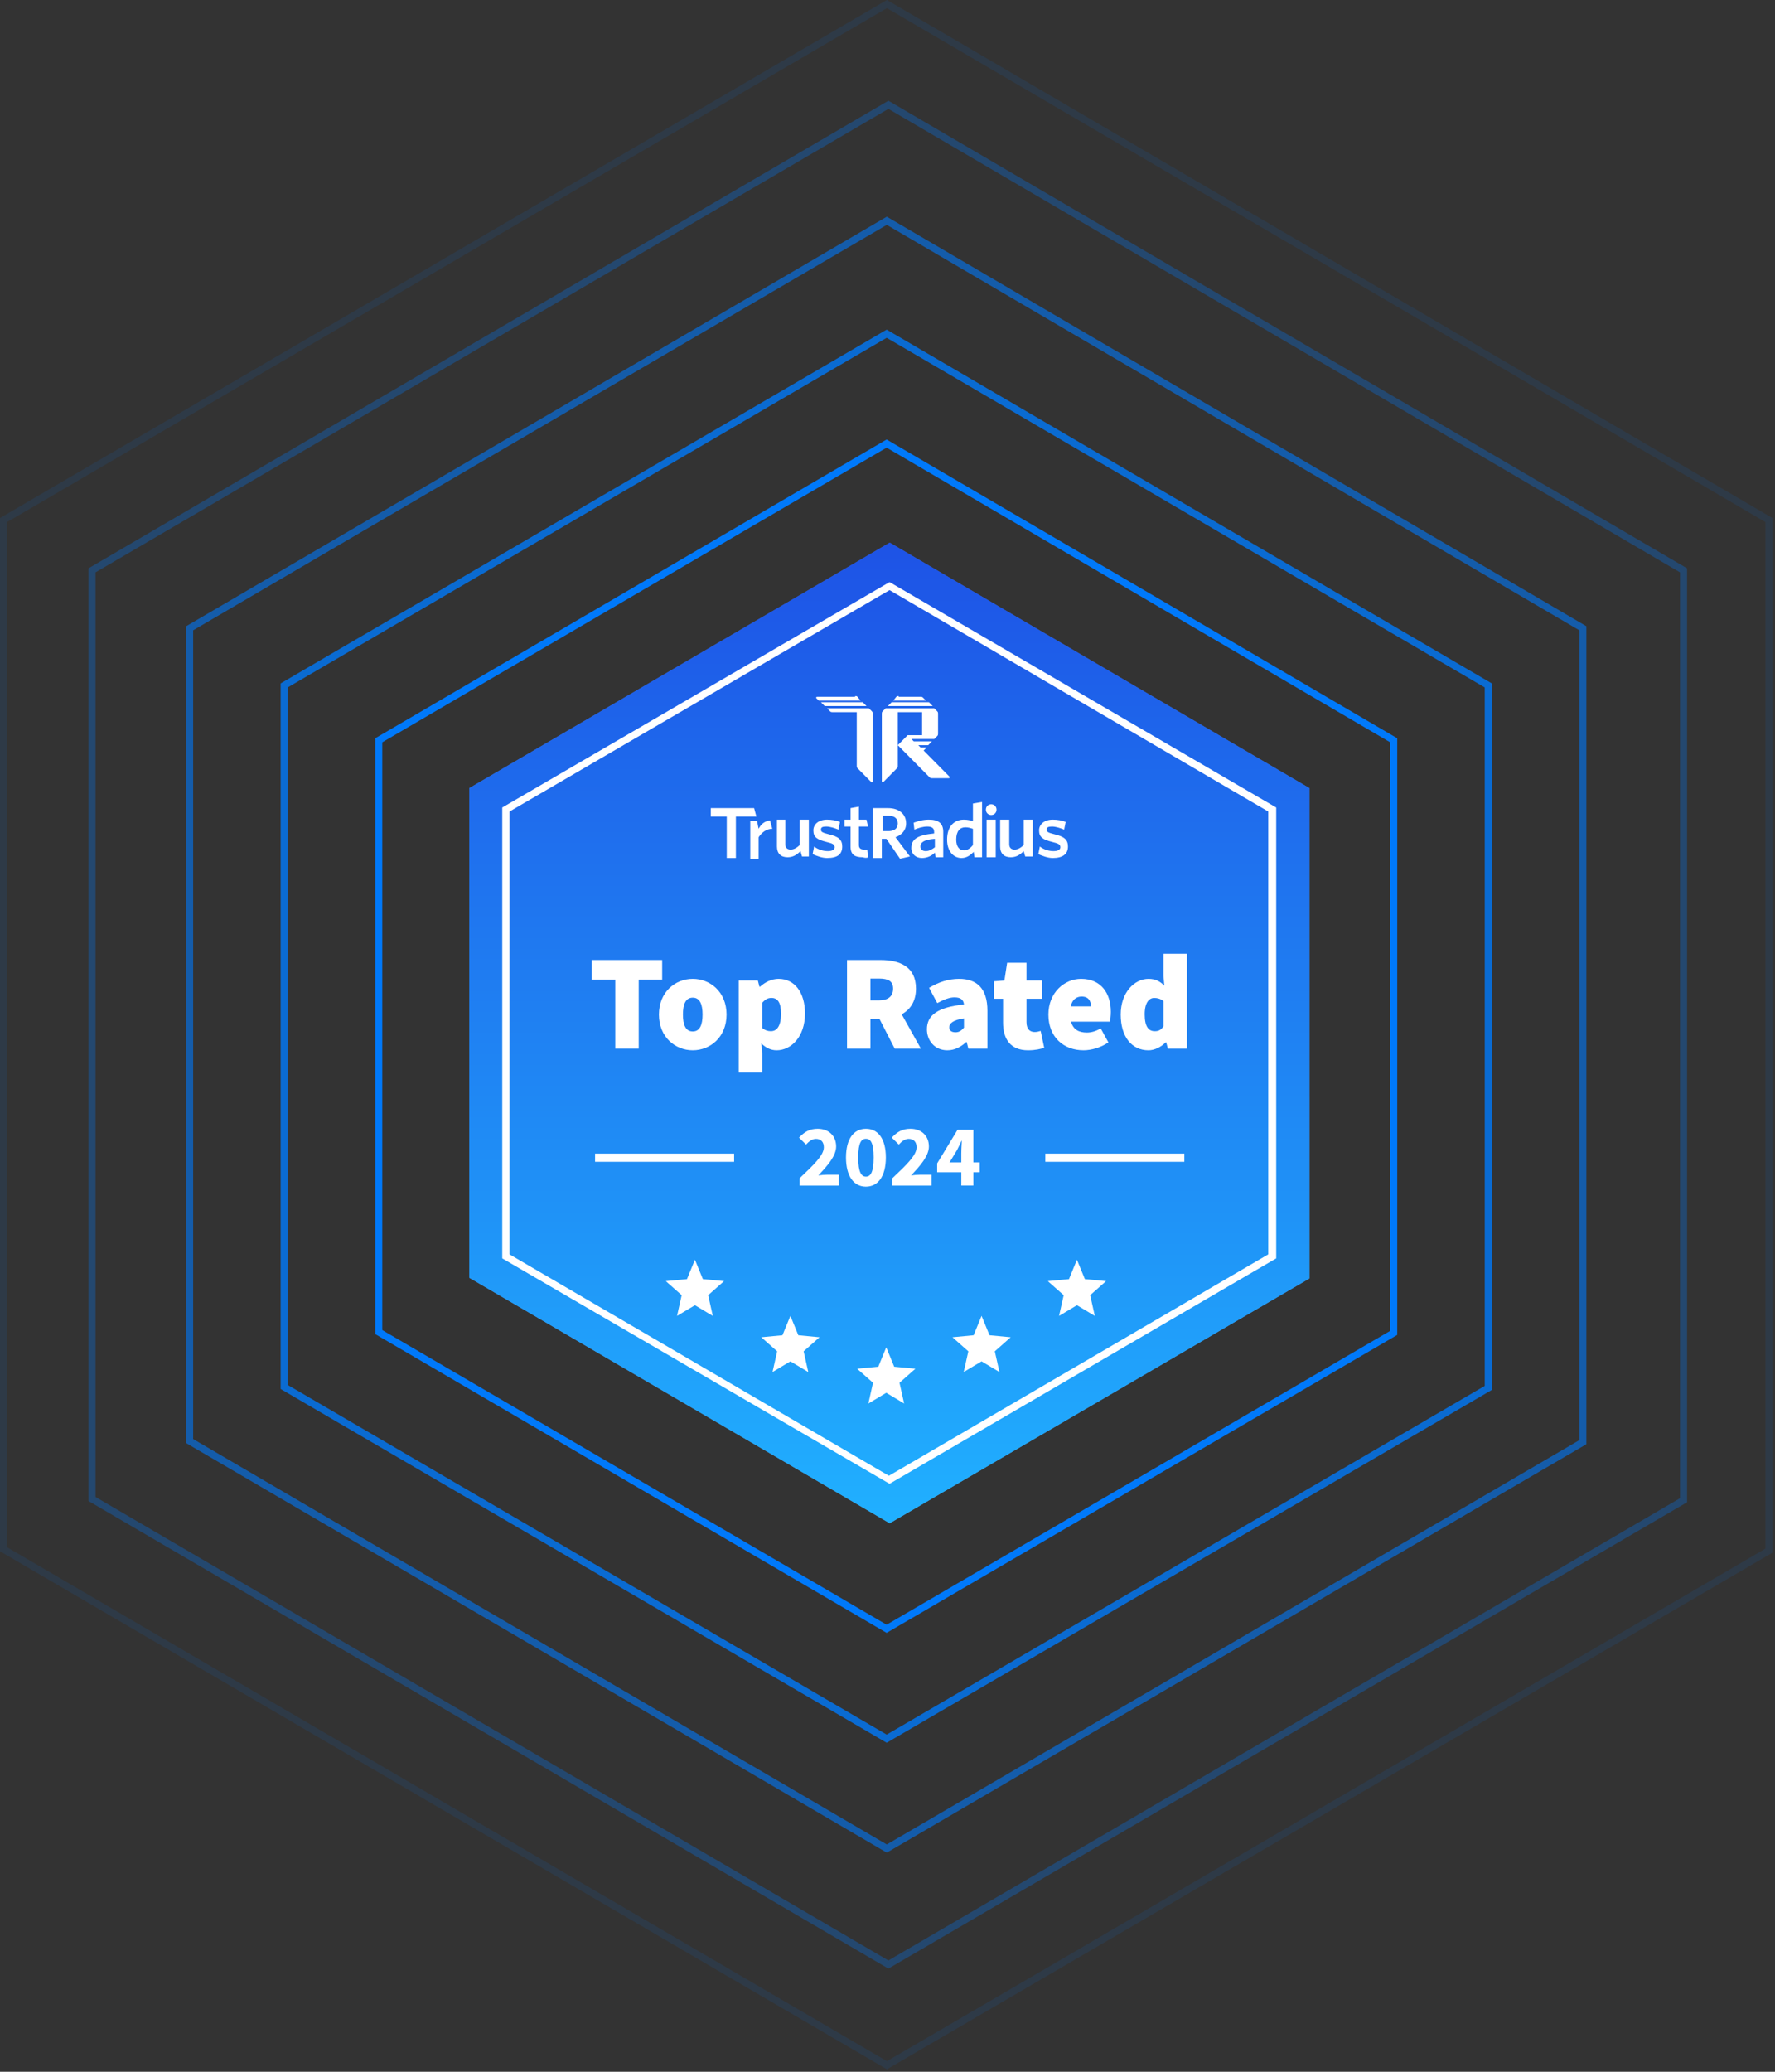 <?xml version="1.0" encoding="UTF-8"?> <svg xmlns="http://www.w3.org/2000/svg" width="252" height="294" viewBox="0 0 252 294" fill="none"><rect x="0" y="0" width="252" height="294" fill="#333333" stroke="none"/><path d="M53.773 105.051L125.877 62.948L197.867 105.051V189.151L125.878 231.138L53.773 189.035V105.051Z" stroke="#0079FA"></path><path opacity="0.8" d="M40.344 97.266L125.885 47.356L211.291 97.266V196.958L125.885 246.731L40.344 196.821V97.266Z" stroke="#0079FA"></path><path opacity="0.6" d="M26.922 89.156L125.9 31.331L224.722 89.155V204.656L125.9 262.323L26.922 204.498V89.156Z" stroke="#0079FA"></path><path opacity="0.3" d="M13.062 80.937L126.128 14.872L239.015 80.937V212.896L126.128 278.781L13.062 212.716V80.937Z" stroke="#0079FA"></path><path opacity="0.1" d="M0.5 73.8L125.919 0.579L251.14 73.8V220.052L125.919 293.073L0.5 219.852V73.8Z" stroke="#0079FA"></path><path d="M126.312 77L185.906 111.838V181.418L126.312 216.161L66.625 181.323V111.838L126.312 77Z" fill="url(#paint0_linear_15825_5171)"></path><path d="M126.312 77L185.906 111.838V181.418L126.312 216.161L66.625 181.323V111.838L126.312 77Z" fill="url(#paint1_linear_15825_5171)"></path><path fill-rule="evenodd" clip-rule="evenodd" d="M126.292 82.603L181.186 114.593V178.573L126.292 210.563L71.305 178.573V114.593L126.292 82.603ZM72.339 115.163V178.004L126.198 209.424L180.058 178.004V115.163L126.292 83.743L72.339 115.163Z" fill="white"></path><path fill-rule="evenodd" clip-rule="evenodd" d="M104.224 164.871H84.484V163.711H104.224V164.871Z" fill="white"></path><path fill-rule="evenodd" clip-rule="evenodd" d="M168.145 164.871H148.406V163.711H168.145V164.871Z" fill="white"></path><path d="M96.121 186.737L96.779 183.795L94.523 181.801L97.531 181.517L98.659 178.764L99.787 181.517L102.795 181.801L100.539 183.795L101.197 186.737L98.659 185.219L96.121 186.737Z" fill="white"></path><path d="M150.356 186.737L151.014 183.795L148.758 181.801L151.766 181.517L152.894 178.764L154.022 181.517L157.029 181.801L154.774 183.795L155.432 186.737L152.894 185.219L150.356 186.737Z" fill="white"></path><path d="M136.817 194.704L137.475 191.762L135.219 189.768L138.227 189.483L139.355 186.73L140.483 189.483L143.49 189.768L141.234 191.762L141.892 194.704L139.355 193.185L136.817 194.704Z" fill="white"></path><path d="M123.285 199.169L123.943 196.226L121.688 194.233L124.695 193.948L125.823 191.195L126.951 193.948L129.959 194.233L127.703 196.226L128.361 199.169L125.823 197.65L123.285 199.169Z" fill="white"></path><path d="M109.676 194.704L110.334 191.762L108.078 189.768L111.086 189.483L112.214 186.73L113.342 189.483L116.35 189.768L114.094 191.762L114.752 194.704L112.214 193.185L109.676 194.704Z" fill="white"></path><path d="M113.525 167.199V168.246H119.095V166.701H117.5C117.126 166.701 116.578 166.751 116.179 166.801C117.463 165.455 118.709 164.034 118.709 162.701C118.709 161.181 117.65 160.184 116.092 160.184C114.958 160.184 114.223 160.607 113.438 161.442L114.434 162.427C114.833 162.003 115.269 161.617 115.843 161.617C116.528 161.617 116.964 162.04 116.964 162.813C116.964 163.935 115.544 165.293 113.525 167.199Z" fill="white"></path><path fill-rule="evenodd" clip-rule="evenodd" d="M122.937 168.396C121.242 168.396 120.108 166.95 120.108 164.259C120.108 161.567 121.242 160.184 122.937 160.184C124.632 160.184 125.766 161.567 125.766 164.259C125.766 166.95 124.632 168.396 122.937 168.396ZM122.937 166.975C123.56 166.975 124.034 166.414 124.034 164.259C124.034 162.09 123.56 161.604 122.937 161.604C122.327 161.604 121.841 162.09 121.841 164.259C121.841 166.414 122.327 166.975 122.937 166.975Z" fill="white"></path><path d="M126.692 167.199V168.246H132.263V166.701H130.667C130.294 166.701 129.745 166.751 129.347 166.801C130.63 165.455 131.876 164.034 131.876 162.701C131.876 161.181 130.817 160.184 129.259 160.184C128.125 160.184 127.39 160.607 126.605 161.442L127.602 162.427C128.001 162.003 128.437 161.617 129.01 161.617C129.695 161.617 130.132 162.04 130.132 162.813C130.132 163.935 128.711 165.293 126.692 167.199Z" fill="white"></path><path fill-rule="evenodd" clip-rule="evenodd" d="M139.095 166.351V164.956H138.186V160.332H135.943L133.051 165.093V166.351H136.478V168.245H138.186V166.351H139.095ZM136.478 164.956H134.809L135.855 163.236C136.08 162.787 136.304 162.339 136.503 161.902H136.553C136.548 162.015 136.541 162.141 136.533 162.275C136.508 162.732 136.478 163.277 136.478 163.672V164.956Z" fill="white"></path><path fill-rule="evenodd" clip-rule="evenodd" d="M159.109 143.976C159.109 147.111 160.657 149.046 163.056 149.046C163.908 149.046 164.837 148.582 165.494 147.924H165.572L165.804 148.814H168.513V135.346H165.185V138.481L165.301 139.874C164.72 139.293 164.101 138.906 163.056 138.906C161.082 138.906 159.109 140.803 159.109 143.976ZM165.185 145.64C164.837 146.182 164.45 146.337 163.946 146.337C163.056 146.337 162.514 145.679 162.514 143.938C162.514 142.235 163.172 141.615 163.869 141.615C164.295 141.615 164.798 141.732 165.185 142.08V145.64Z" fill="white"></path><path fill-rule="evenodd" clip-rule="evenodd" d="M148.845 143.975C148.845 147.187 151.012 149.045 153.838 149.045C154.921 149.045 156.314 148.658 157.359 147.922L156.276 145.948C155.579 146.336 154.96 146.529 154.302 146.529C153.218 146.529 152.367 146.142 152.057 144.981H157.572C157.63 144.749 157.708 144.168 157.708 143.588C157.708 140.995 156.353 138.905 153.489 138.905C151.128 138.905 148.845 140.84 148.845 143.975ZM154.882 142.814H152.019C152.212 141.846 152.831 141.42 153.567 141.42C154.573 141.42 154.882 142.078 154.882 142.814Z" fill="white"></path><path d="M145.965 149.045C143.449 149.045 142.404 147.458 142.404 145.097V141.73H141.127V139.253L142.598 139.137L142.985 136.621H145.732V139.137H147.938V141.73H145.732V145.039C145.732 146.103 146.274 146.452 146.894 146.452C147.203 146.452 147.513 146.374 147.745 146.297L148.248 148.696C147.745 148.851 147.029 149.045 145.965 149.045Z" fill="white"></path><path fill-rule="evenodd" clip-rule="evenodd" d="M131.595 146.065C131.595 147.651 132.678 149.045 134.497 149.045C135.542 149.045 136.394 148.58 137.168 147.884H137.245L137.477 148.812H140.187V143.433C140.187 140.259 138.677 138.905 136.162 138.905C134.652 138.905 133.259 139.369 131.904 140.182L133.065 142.349C134.072 141.807 134.807 141.536 135.504 141.536C136.355 141.536 136.781 141.846 136.858 142.543C133.143 142.93 131.595 144.052 131.595 146.065ZM136.858 145.832C136.51 146.219 136.2 146.49 135.658 146.49C135.078 146.49 134.768 146.239 134.768 145.794C134.768 145.252 135.271 144.749 136.858 144.517V145.832Z" fill="white"></path><path fill-rule="evenodd" clip-rule="evenodd" d="M130.741 148.812H127.025L124.858 144.594H123.581V148.812H120.252V136.234H125.013C127.722 136.234 130.044 137.163 130.044 140.298C130.044 142.097 129.231 143.278 128.012 143.936L130.741 148.812ZM123.581 138.866V141.962H124.78C126.096 141.962 126.793 141.381 126.793 140.298C126.793 139.214 126.096 138.866 124.78 138.866H123.581Z" fill="white"></path><path fill-rule="evenodd" clip-rule="evenodd" d="M104.882 139.137V152.218H108.211V149.548L108.095 148.077C108.714 148.696 109.449 149.045 110.262 149.045C112.313 149.045 114.287 147.148 114.287 143.82C114.287 140.84 112.816 138.905 110.533 138.905C109.565 138.905 108.617 139.369 107.901 140.027H107.824L107.591 139.137H104.882ZM110.881 143.859C110.881 145.716 110.223 146.336 109.449 146.336C109.023 146.336 108.598 146.219 108.211 145.871V142.311C108.636 141.807 109.023 141.614 109.527 141.614C110.417 141.614 110.881 142.272 110.881 143.859Z" fill="white"></path><path fill-rule="evenodd" clip-rule="evenodd" d="M98.35 149.045C95.873 149.045 93.551 147.187 93.551 143.975C93.551 140.762 95.873 138.905 98.35 138.905C100.827 138.905 103.149 140.762 103.149 143.975C103.149 147.187 100.827 149.045 98.35 149.045ZM98.35 146.374C99.356 146.374 99.743 145.445 99.743 143.975C99.743 142.504 99.356 141.575 98.35 141.575C97.344 141.575 96.957 142.504 96.957 143.975C96.957 145.445 97.344 146.374 98.35 146.374Z" fill="white"></path><path d="M87.352 139.02V148.812H90.68V139.02H94.009V136.234H84.023V139.02H87.352Z" fill="white"></path><path d="M121.413 98.769C121.521 98.769 121.629 98.769 121.737 98.879L122.168 99.424H116.235L115.912 99.097C115.804 98.988 115.912 98.879 116.02 98.879H121.413V98.769Z" fill="white"></path><path d="M116.547 99.648L117.086 100.194H123.019L122.479 99.648H116.547Z" fill="white"></path><path d="M123.362 100.518H117.43L117.861 100.953C117.969 101.062 118.077 101.062 118.185 101.062H121.636V108.687C121.636 108.796 121.636 108.905 121.744 109.014L123.686 110.975C123.794 111.084 123.902 110.975 123.902 110.866V101.28C123.902 101.171 123.902 101.062 123.794 100.953L123.362 100.518Z" fill="white"></path><path d="M133.177 101.28C133.177 101.171 133.177 101.062 133.069 100.953L132.638 100.518H125.735L125.303 100.953C125.195 101.062 125.195 101.171 125.195 101.28V110.866C125.195 110.975 125.303 111.084 125.411 110.975L127.353 109.014C127.46 108.905 127.46 108.796 127.46 108.687V105.746V101.062H130.912V104.33H128.971H128.863L127.46 105.746L131.991 110.321C132.099 110.43 132.207 110.43 132.314 110.43H134.687C134.795 110.43 134.903 110.321 134.795 110.212L131.128 106.509L131.559 106.073H130.696L130.373 105.746H131.775L132.314 105.202H129.726L129.402 104.875H132.638L133.069 104.439C133.177 104.33 133.177 104.221 133.177 104.112V101.28Z" fill="white"></path><path d="M126.594 99.648L126.055 100.194H132.419L131.879 99.648H126.594Z" fill="white"></path><path d="M127.575 98.769C127.467 98.769 127.36 98.769 127.252 98.879L126.82 99.424H131.458L131.027 98.988C130.919 98.879 130.811 98.879 130.703 98.879H127.575V98.769Z" fill="white"></path><path d="M151.621 120.127C151.621 119.147 151.081 118.711 149.679 118.384C148.816 118.166 148.601 118.057 148.601 117.731C148.601 117.404 148.816 117.295 149.356 117.295C149.895 117.295 150.542 117.513 151.081 117.731L151.297 116.641C150.758 116.423 150.111 116.314 149.463 116.314C148.277 116.314 147.522 116.968 147.522 117.839C147.522 118.82 148.061 119.147 149.356 119.473C150.219 119.691 150.542 119.8 150.542 120.236C150.542 120.563 150.219 120.781 149.571 120.781C148.924 120.781 148.169 120.563 147.63 120.127L147.414 121.216C147.953 121.434 148.708 121.761 149.463 121.761C150.866 121.761 151.621 121.216 151.621 120.127Z" fill="white"></path><path d="M146.63 121.652V116.314H145.336V119.909C144.905 120.345 144.473 120.563 144.042 120.563C143.502 120.563 143.287 120.236 143.287 119.8V116.314H141.992V120.127C141.992 121.107 142.532 121.652 143.502 121.652C144.257 121.652 144.797 121.325 145.336 120.781L145.552 121.543H146.63V121.652Z" fill="white"></path><path d="M141.365 121.652V116.314H140.07V121.652H141.365Z" fill="white"></path><path d="M140.724 114.133C141.156 114.133 141.48 114.46 141.48 114.896C141.48 115.332 141.156 115.659 140.724 115.659C140.292 115.659 139.969 115.332 139.969 114.896C139.969 114.46 140.292 114.133 140.724 114.133Z" fill="white"></path><path d="M138.128 119.909C137.805 120.344 137.373 120.671 136.834 120.671C136.187 120.671 135.755 120.127 135.755 119.146C135.755 117.948 136.295 117.403 137.05 117.403C137.481 117.403 137.805 117.512 138.128 117.621V119.909ZM139.423 121.652V113.809L138.128 114.026V116.532C137.805 116.423 137.373 116.314 136.834 116.314C135.54 116.314 134.461 117.185 134.461 119.146C134.461 120.889 135.432 121.761 136.51 121.761C137.265 121.761 137.805 121.325 138.236 120.889L138.344 121.652H139.423Z" fill="white"></path><path d="M132.727 120.236C132.295 120.563 131.864 120.781 131.432 120.781C131.001 120.781 130.677 120.563 130.677 120.127C130.677 119.582 131.109 119.147 132.727 119.038V120.236ZM133.913 121.652V118.057C133.913 116.859 133.266 116.314 131.864 116.314C131.001 116.314 130.354 116.532 129.706 116.75L129.814 117.731C130.354 117.513 131.001 117.295 131.648 117.295C132.295 117.295 132.619 117.513 132.619 118.057V118.275C130.354 118.493 129.383 119.038 129.383 120.345C129.383 121.216 130.03 121.761 130.893 121.761C131.648 121.761 132.295 121.434 132.727 120.998L132.834 121.652H133.913Z" fill="white"></path><path d="M129.184 121.54L127.134 118.817C127.997 118.49 128.644 117.837 128.644 116.856C128.644 115.549 127.674 114.678 126.056 114.678H123.898V121.758H125.193V119.035H125.84L127.782 121.867L129.184 121.54ZM127.458 116.856C127.458 117.619 126.919 117.946 126.056 117.946H125.301V115.767H126.164C126.919 115.767 127.458 116.094 127.458 116.856Z" fill="white"></path><path d="M123.234 121.652L123.127 120.563C123.019 120.563 122.803 120.563 122.695 120.563C122.156 120.563 121.94 120.345 121.94 119.909V117.295H123.234L123.019 116.315H121.94V114.463L120.754 114.681V116.315H119.891V117.295H120.754V120.127C120.754 121.326 121.401 121.652 122.479 121.652C122.803 121.761 123.127 121.761 123.234 121.652Z" fill="white"></path><path d="M119.574 120.127C119.574 119.147 119.035 118.711 117.632 118.384C116.769 118.166 116.554 118.057 116.554 117.731C116.554 117.404 116.769 117.295 117.309 117.295C117.848 117.295 118.495 117.513 119.035 117.731L119.25 116.641C118.711 116.423 118.064 116.314 117.417 116.314C116.23 116.314 115.475 116.968 115.475 117.839C115.475 118.82 116.014 119.147 117.309 119.473C118.172 119.691 118.495 119.8 118.495 120.236C118.495 120.563 118.172 120.781 117.524 120.781C116.877 120.781 116.122 120.563 115.583 120.127L115.367 121.216C115.907 121.434 116.662 121.761 117.417 121.761C118.927 121.761 119.574 121.216 119.574 120.127Z" fill="white"></path><path d="M114.835 121.652V116.314H113.541V119.909C113.109 120.345 112.678 120.563 112.246 120.563C111.707 120.563 111.491 120.236 111.491 119.8V116.314H110.305V120.127C110.305 121.107 110.844 121.652 111.815 121.652C112.57 121.652 113.109 121.325 113.648 120.781L113.864 121.543H114.835V121.652Z" fill="white"></path><path d="M109.644 117.614L109.32 116.416C108.565 116.525 108.026 116.961 107.702 117.614L107.486 116.525H106.516V121.863H107.702V118.813C108.134 118.159 108.781 117.614 109.644 117.614Z" fill="white"></path><path d="M107.386 115.876L107.062 114.678H100.914V115.876H103.179V121.758H104.474V115.876H107.386Z" fill="white"></path><defs><linearGradient id="paint0_linear_15825_5171" x1="126.28" y1="77.044" x2="126.28" y2="216.14" gradientUnits="userSpaceOnUse"><stop stop-color="#45549F"></stop><stop offset="1" stop-color="#59AADE"></stop></linearGradient><linearGradient id="paint1_linear_15825_5171" x1="126.28" y1="77.044" x2="126.28" y2="216.14" gradientUnits="userSpaceOnUse"><stop stop-color="#1E53E6"></stop><stop offset="1" stop-color="#20B0FF"></stop></linearGradient></defs></svg> 
